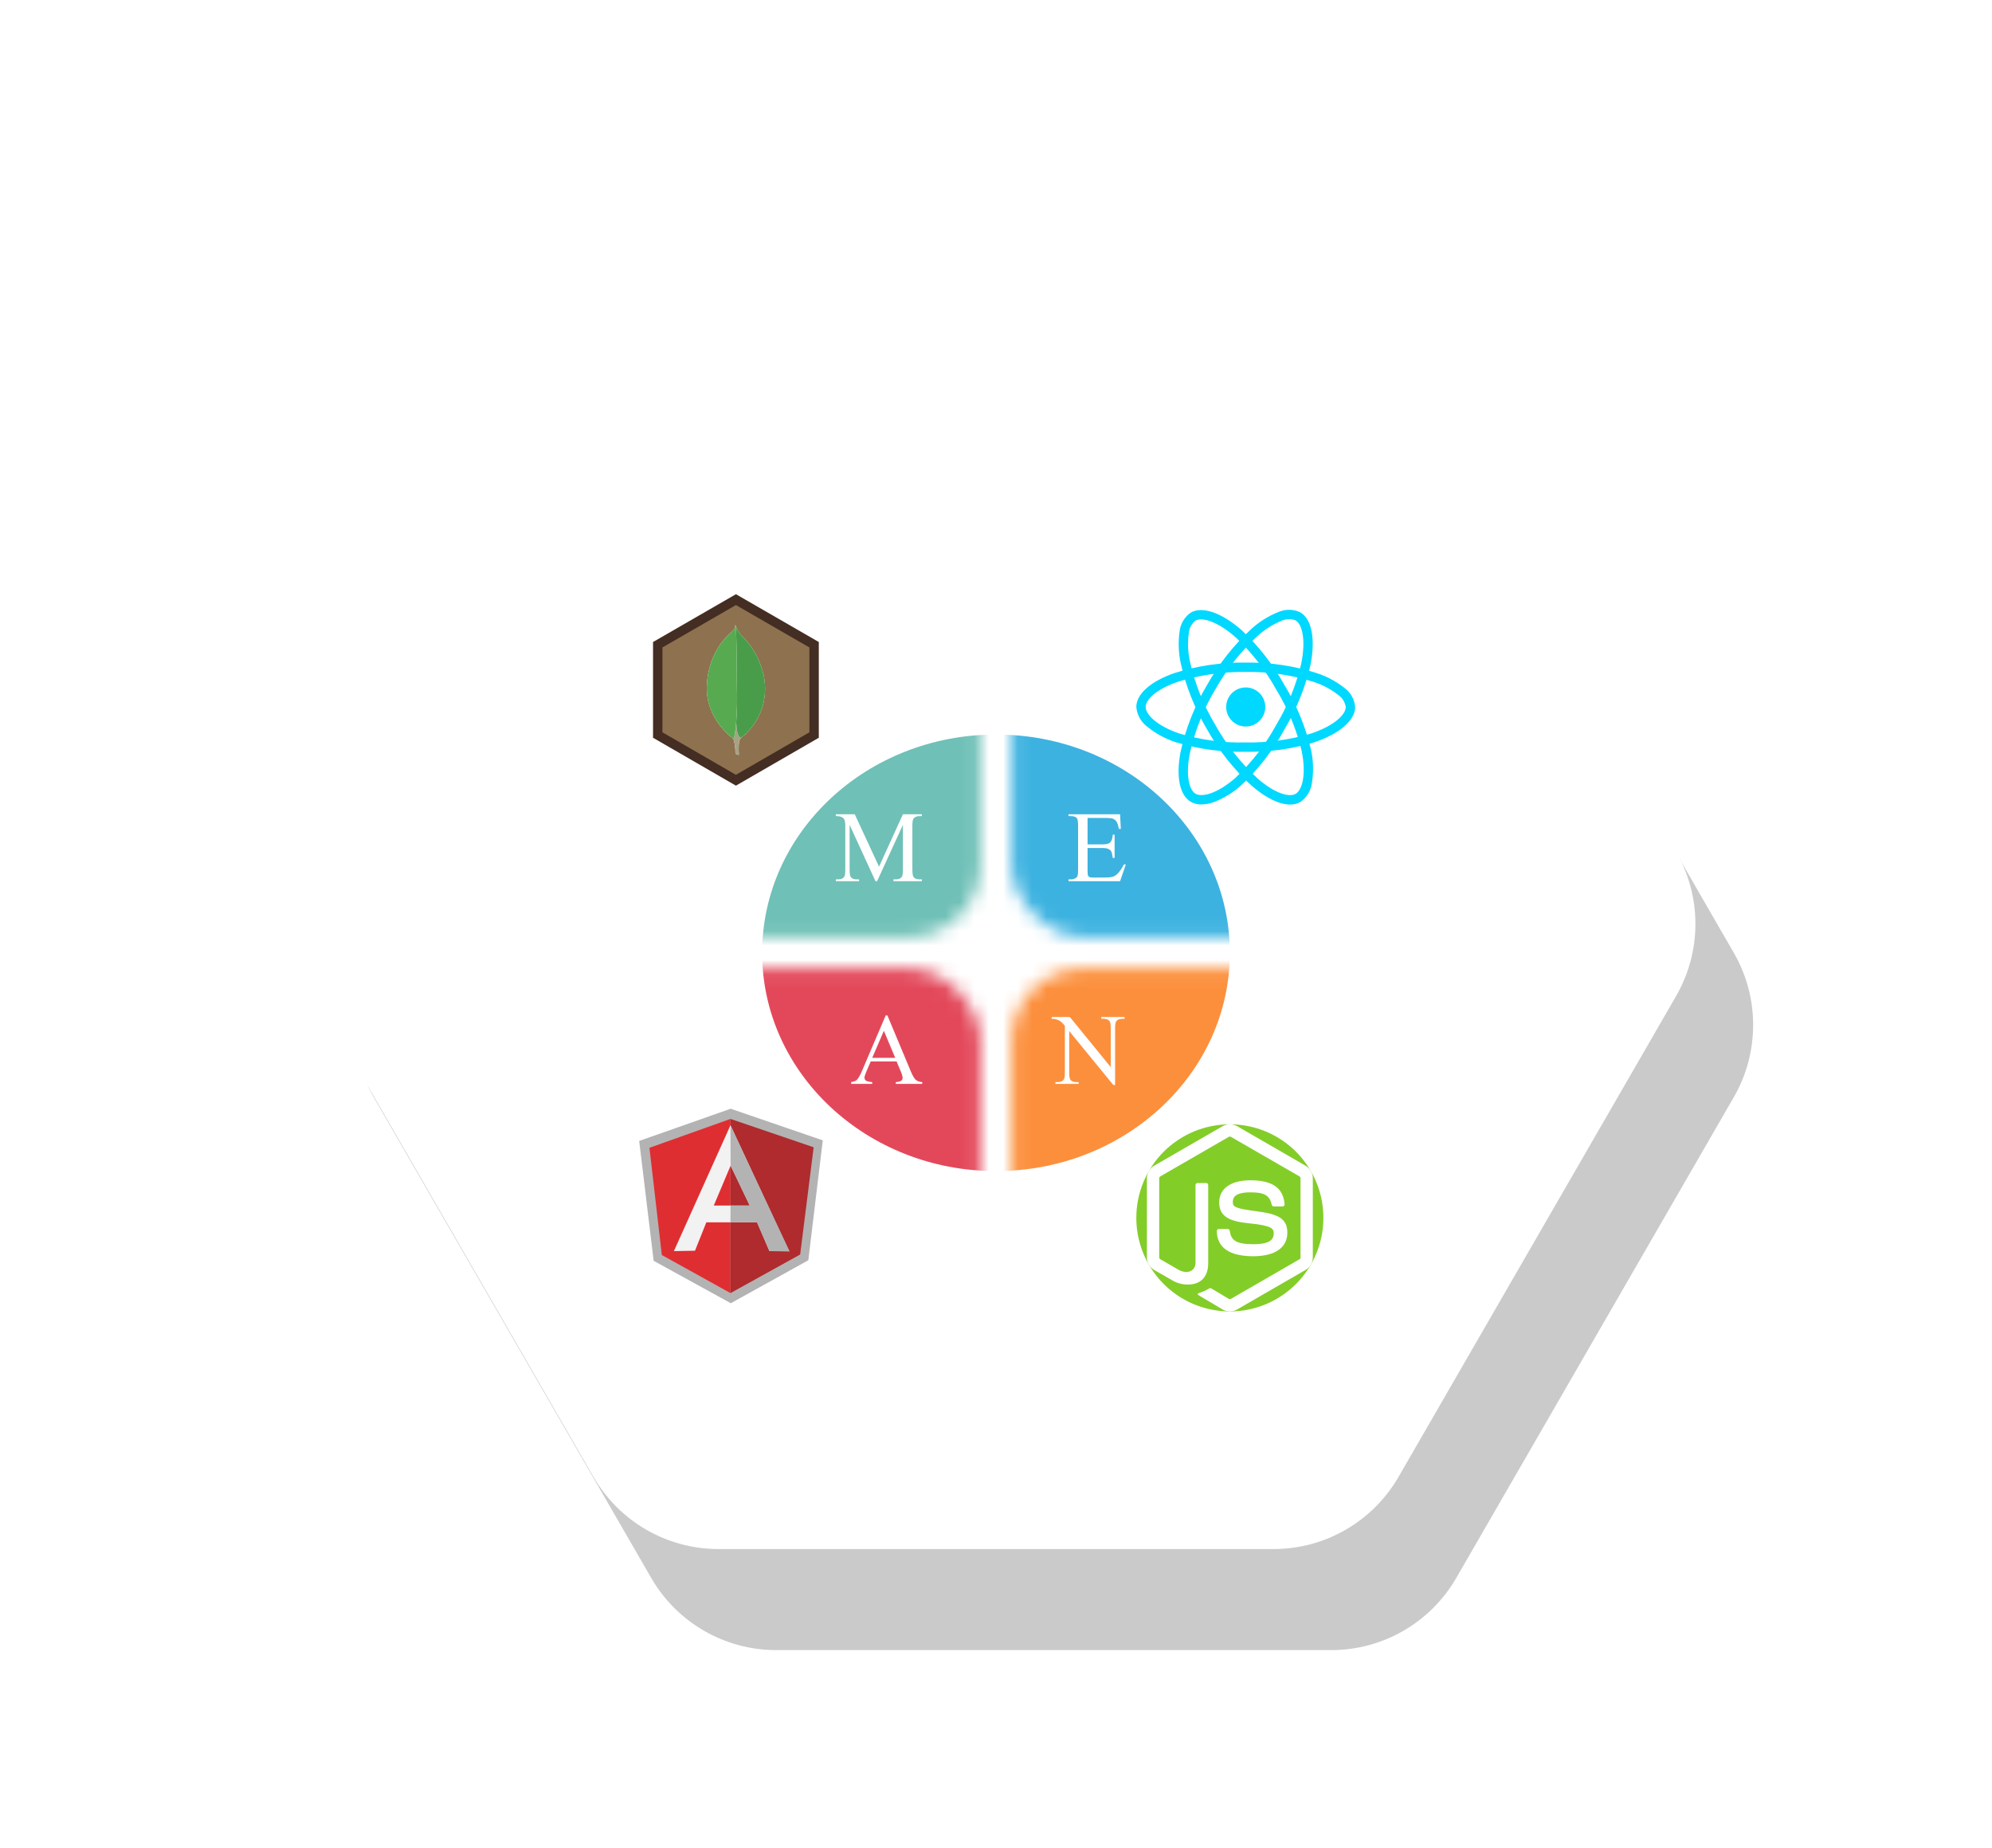 <svg width="138" height="128" viewBox="0 0 138 128" fill="none" xmlns="http://www.w3.org/2000/svg">
<path opacity="0.21" d="M120.113 66C121.9 69.094 121.9 72.906 120.113 76L100.887 109.301C99.1 112.395 95.799 114.301 92.227 114.301L53.773 114.301C50.201 114.301 46.9 112.395 45.113 109.301L25.887 76C24.1 72.906 24.1 69.094 25.887 66L45.113 32.699C46.9 29.605 50.201 27.699 53.773 27.699L92.227 27.699C95.799 27.699 99.1 29.605 100.887 32.699L120.113 66Z" fill="black"/>
<g filter="url(#filter0_d_2119_28995)">
<path d="M116.113 59C117.9 62.094 117.9 65.906 116.113 69L96.887 102.301C95.1 105.395 91.799 107.301 88.227 107.301L49.773 107.301C46.201 107.301 42.9 105.395 41.113 102.301L21.887 69C20.1 65.906 20.1 62.094 21.887 59L41.113 25.699C42.9 22.605 46.201 20.699 49.773 20.699L88.227 20.699C91.799 20.699 95.1 22.605 96.887 25.699L116.113 59Z" fill="white"/>
</g>
<g filter="url(#filter1_d_2119_28995)">
<rect x="70.08" y="67.08" width="25.92" height="25.92" rx="5" fill="white"/>
</g>
<mask id="mask0_2119_28995" style="mask-type:alpha" maskUnits="userSpaceOnUse" x="70" y="67" width="26" height="26">
<rect x="70.08" y="67.08" width="25.92" height="25.92" rx="5" fill="white"/>
</mask>
<g mask="url(#mask0_2119_28995)">
<path fill-rule="evenodd" clip-rule="evenodd" d="M85.201 77.88C86.482 77.88 87.735 78.26 88.801 78.972C89.867 79.684 90.697 80.696 91.188 81.88C91.678 83.064 91.806 84.367 91.556 85.624C91.306 86.881 90.689 88.036 89.783 88.942C88.877 89.848 87.722 90.466 86.465 90.716C85.208 90.966 83.905 90.837 82.721 90.347C81.537 89.856 80.525 89.026 79.813 87.96C79.101 86.895 78.721 85.642 78.721 84.36C78.721 82.641 79.403 80.993 80.619 79.778C81.834 78.563 83.482 77.88 85.201 77.88V77.88Z" fill="#83CD29"/>
<path d="M85.201 90.84C85.027 90.84 84.855 90.794 84.704 90.707L83.119 89.769C82.882 89.636 82.997 89.59 83.076 89.562C83.327 89.484 83.568 89.376 83.793 89.238C83.811 89.23 83.832 89.226 83.853 89.227C83.873 89.229 83.893 89.236 83.911 89.247L85.128 89.971C85.151 89.983 85.176 89.989 85.202 89.989C85.228 89.989 85.253 89.983 85.276 89.971L90.025 87.229C90.047 87.216 90.065 87.197 90.078 87.175C90.091 87.152 90.097 87.127 90.097 87.101V81.618C90.097 81.591 90.091 81.566 90.078 81.543C90.065 81.52 90.046 81.5 90.024 81.487L85.275 78.748C85.252 78.735 85.227 78.729 85.201 78.729C85.176 78.729 85.15 78.735 85.128 78.748L80.382 81.488C80.359 81.501 80.34 81.52 80.327 81.543C80.314 81.566 80.307 81.591 80.307 81.618V87.098C80.307 87.124 80.314 87.15 80.327 87.172C80.34 87.194 80.359 87.213 80.381 87.225L81.684 87.977C82.39 88.33 82.822 87.914 82.822 87.496V82.085C82.822 82.048 82.837 82.013 82.863 81.987C82.889 81.961 82.924 81.946 82.961 81.946H83.562C83.599 81.946 83.635 81.961 83.661 81.987C83.687 82.013 83.701 82.048 83.701 82.085V87.497C83.701 88.439 83.189 88.978 82.295 88.978C81.91 88.985 81.531 88.882 81.201 88.681L79.953 87.965C79.802 87.877 79.676 87.75 79.588 87.598C79.501 87.446 79.455 87.274 79.455 87.098V81.618C79.455 81.442 79.5 81.269 79.588 81.117C79.675 80.965 79.801 80.838 79.953 80.75L84.703 78.008C84.856 77.924 85.027 77.88 85.201 77.88C85.376 77.88 85.547 77.924 85.701 78.008L90.449 80.75C90.601 80.838 90.727 80.964 90.814 81.116C90.902 81.268 90.948 81.44 90.948 81.615V87.098C90.948 87.274 90.901 87.446 90.814 87.598C90.727 87.75 90.601 87.876 90.449 87.965L85.701 90.707C85.549 90.794 85.377 90.84 85.201 90.84V90.84ZM86.816 87.018C88.321 87.018 89.183 86.426 89.183 85.391C89.183 84.365 88.489 84.092 87.031 83.899C85.556 83.704 85.406 83.603 85.406 83.258C85.406 82.973 85.533 82.592 86.625 82.592C87.601 82.592 87.961 82.803 88.106 83.46C88.114 83.49 88.13 83.517 88.155 83.537C88.179 83.556 88.209 83.567 88.24 83.568H88.858C88.877 83.567 88.896 83.563 88.913 83.555C88.93 83.548 88.946 83.537 88.959 83.522C88.972 83.508 88.981 83.492 88.987 83.474C88.994 83.456 88.996 83.437 88.995 83.418C88.899 82.285 88.147 81.757 86.625 81.757C85.271 81.757 84.463 82.329 84.463 83.287C84.463 84.326 85.267 84.613 86.567 84.742C88.121 84.894 88.242 85.121 88.242 85.427C88.242 85.958 87.816 86.185 86.816 86.185C85.559 86.185 85.282 85.869 85.189 85.244C85.184 85.212 85.168 85.182 85.142 85.161C85.118 85.14 85.086 85.128 85.053 85.128H84.438C84.401 85.128 84.366 85.143 84.34 85.169C84.314 85.195 84.299 85.23 84.299 85.267C84.301 86.064 84.736 87.018 86.815 87.018H86.816Z" fill="white"/>
<ellipse cx="69" cy="66" rx="16.2" ry="15.12" fill="#FC8F3C"/>
</g>
<g filter="url(#filter2_d_2119_28995)">
<rect x="42" y="67.08" width="25.92" height="25.92" rx="5" fill="white"/>
</g>
<mask id="mask1_2119_28995" style="mask-type:alpha" maskUnits="userSpaceOnUse" x="42" y="67" width="26" height="26">
<rect x="42" y="67.08" width="25.92" height="25.92" rx="5" fill="white"/>
</mask>
<g mask="url(#mask1_2119_28995)">
<path d="M50.62 76.8L44.281 79.031L45.283 87.335L50.627 90.273L55.998 87.296L56.999 78.991L50.62 76.8Z" fill="#B3B3B3"/>
<path d="M56.367 79.471L50.605 77.506V89.571L55.433 86.898L56.367 79.471V79.471Z" fill="#AF2B2D"/>
<path d="M44.992 79.507L45.85 86.934L50.605 89.571V77.506L44.992 79.507Z" fill="#DF2E31"/>
<path d="M51.94 83.507L50.615 80.74L49.449 83.507H51.94ZM52.446 84.671H48.933L48.147 86.636L46.685 86.663L50.605 77.944L54.66 86.663H53.306L52.446 84.671V84.671Z" fill="#F2F2F2"/>
<path d="M50.605 77.944L50.615 80.74L51.939 83.509H50.608L50.605 84.669L52.445 84.671L53.306 86.663L54.704 86.689L50.605 77.944V77.944Z" fill="#B3B3B3"/>
<ellipse cx="69" cy="66" rx="16.2" ry="15.12" fill="#E3485A"/>
</g>
<g filter="url(#filter3_d_2119_28995)">
<rect x="70.08" y="39" width="25.92" height="25.92" rx="5" fill="white"/>
</g>
<mask id="mask2_2119_28995" style="mask-type:alpha" maskUnits="userSpaceOnUse" x="70" y="39" width="26" height="26">
<rect x="70.08" y="39" width="25.92" height="25.92" rx="5" fill="white"/>
</mask>
<g mask="url(#mask2_2119_28995)">
<path d="M86.301 50.325C87.049 50.325 87.655 49.719 87.655 48.972C87.655 48.224 87.049 47.618 86.301 47.618C85.553 47.618 84.947 48.224 84.947 48.972C84.947 49.719 85.553 50.325 86.301 50.325Z" fill="#00D8FF"/>
<path d="M86.301 52.075C84.674 52.115 83.051 51.895 81.493 51.426C80.773 51.197 80.102 50.838 79.513 50.365C79.288 50.204 79.101 49.996 78.964 49.755C78.828 49.515 78.744 49.248 78.721 48.972C78.721 48.077 79.704 47.2 81.351 46.626C82.951 46.117 84.623 45.871 86.301 45.896C87.957 45.873 89.607 46.115 91.186 46.613C91.879 46.834 92.528 47.176 93.102 47.623C93.323 47.777 93.507 47.977 93.642 48.211C93.777 48.444 93.859 48.703 93.882 48.972C93.882 49.902 92.782 50.845 91.012 51.431C89.484 51.885 87.895 52.102 86.301 52.075V52.075ZM86.301 46.543C84.695 46.522 83.096 46.756 81.564 47.237C80.048 47.767 79.368 48.49 79.368 48.97C79.368 49.473 80.099 50.263 81.703 50.811C83.193 51.258 84.745 51.466 86.301 51.428C87.826 51.455 89.346 51.249 90.809 50.816C92.474 50.264 93.232 49.473 93.232 48.972C93.205 48.8 93.142 48.635 93.048 48.489C92.954 48.342 92.83 48.217 92.685 48.12C92.172 47.723 91.592 47.42 90.974 47.224C89.462 46.75 87.885 46.52 86.301 46.543V46.543Z" fill="#00D8FF"/>
<path d="M83.226 55.723C82.973 55.729 82.724 55.668 82.502 55.546C81.727 55.098 81.459 53.809 81.784 52.095C82.143 50.455 82.764 48.884 83.625 47.442V47.442C84.432 45.996 85.466 44.688 86.686 43.569C87.224 43.078 87.844 42.687 88.518 42.413C88.762 42.299 89.028 42.24 89.297 42.24C89.567 42.24 89.833 42.299 90.076 42.413C90.883 42.878 91.15 44.301 90.773 46.127C90.403 47.678 89.798 49.164 88.978 50.531C88.199 51.96 87.198 53.257 86.013 54.372C85.456 54.881 84.809 55.283 84.105 55.557C83.824 55.662 83.526 55.718 83.226 55.723V55.723ZM84.186 47.764C83.365 49.144 82.769 50.646 82.421 52.214C82.121 53.792 82.409 54.742 82.827 54.983C83.26 55.234 84.312 54.996 85.588 53.881C86.72 52.812 87.675 51.571 88.419 50.204C89.204 48.897 89.785 47.477 90.141 45.994C90.495 44.275 90.189 43.222 89.755 42.972C89.592 42.909 89.418 42.882 89.244 42.89C89.07 42.898 88.9 42.942 88.743 43.02C88.143 43.268 87.592 43.619 87.114 44.059C85.948 45.131 84.961 46.383 84.19 47.767L84.186 47.764Z" fill="#00D8FF"/>
<path d="M89.374 55.73C88.641 55.73 87.709 55.286 86.739 54.452C85.497 53.322 84.446 51.999 83.627 50.533V50.533C82.777 49.112 82.16 47.563 81.8 45.947C81.644 45.235 81.615 44.502 81.714 43.781C81.737 43.513 81.819 43.254 81.953 43.021C82.087 42.788 82.271 42.588 82.491 42.434C83.296 41.968 84.662 42.447 86.056 43.685C87.215 44.78 88.2 46.046 88.975 47.439C89.824 48.828 90.447 50.343 90.821 51.926C90.984 52.664 91.009 53.425 90.895 54.171C90.868 54.447 90.782 54.713 90.642 54.952C90.503 55.19 90.313 55.396 90.086 55.555C89.869 55.675 89.623 55.736 89.374 55.73V55.73ZM84.187 50.207C84.973 51.608 85.977 52.874 87.161 53.959C88.379 55.007 89.345 55.232 89.76 54.988C90.193 54.736 90.513 53.709 90.183 52.046C89.823 50.533 89.225 49.088 88.412 47.762C87.672 46.428 86.733 45.216 85.626 44.167C84.314 43.002 83.249 42.741 82.816 42.992C82.68 43.102 82.57 43.239 82.49 43.394C82.41 43.549 82.363 43.718 82.353 43.892C82.267 44.536 82.295 45.189 82.436 45.823C82.782 47.368 83.374 48.849 84.188 50.208L84.187 50.207Z" fill="#00D8FF"/>
<ellipse cx="69" cy="66" rx="16.2" ry="15.12" fill="#3CB2E0"/>
</g>
<g filter="url(#filter4_d_2119_28995)">
<rect x="42" y="39" width="25.92" height="25.92" rx="5" fill="white"/>
</g>
<mask id="mask3_2119_28995" style="mask-type:alpha" maskUnits="userSpaceOnUse" x="42" y="39" width="26" height="26">
<rect x="42" y="39" width="25.92" height="25.92" rx="5" fill="white"/>
</mask>
<g mask="url(#mask3_2119_28995)">
<path d="M56.725 51.103L50.983 54.421L45.24 51.103V44.472L50.983 41.16L56.725 44.472V51.103Z" fill="#442D22"/>
<path d="M45.891 50.727V44.848L50.982 41.911L56.073 44.848V50.727L50.982 53.67L45.891 50.727Z" fill="#8E714E"/>
<path fill-rule="evenodd" clip-rule="evenodd" d="M51.187 52.299L50.947 52.217C50.947 52.217 50.976 50.993 50.537 50.906C50.244 50.566 50.584 36.502 51.638 50.859C51.638 50.859 51.275 51.04 51.211 51.351C51.14 51.655 51.187 52.299 51.187 52.299V52.299Z" fill="white"/>
<path fill-rule="evenodd" clip-rule="evenodd" d="M51.187 52.299L50.947 52.217C50.947 52.217 50.976 50.993 50.537 50.906C50.244 50.566 50.584 36.502 51.638 50.859C51.638 50.859 51.275 51.04 51.211 51.351C51.14 51.655 51.187 52.299 51.187 52.299V52.299Z" fill="#A6A385"/>
<path fill-rule="evenodd" clip-rule="evenodd" d="M51.316 51.116C51.316 51.116 53.418 49.734 52.926 46.859C52.452 44.769 51.334 44.084 51.211 43.821C51.076 43.633 50.947 43.305 50.947 43.305L51.035 49.12C51.035 49.126 50.854 50.9 51.316 51.116Z" fill="white"/>
<path fill-rule="evenodd" clip-rule="evenodd" d="M51.316 51.116C51.316 51.116 53.418 49.734 52.926 46.859C52.452 44.769 51.334 44.084 51.211 43.821C51.076 43.633 50.947 43.305 50.947 43.305L51.035 49.12C51.035 49.126 50.854 50.9 51.316 51.116Z" fill="#499D4A"/>
<path fill-rule="evenodd" clip-rule="evenodd" d="M50.824 51.193C50.824 51.193 48.851 49.846 48.968 47.474C49.079 45.103 50.473 43.938 50.742 43.727C50.918 43.54 50.924 43.469 50.935 43.282C51.058 43.545 51.035 47.223 51.052 47.656C51.105 49.325 50.959 50.876 50.824 51.193V51.193Z" fill="white"/>
<path fill-rule="evenodd" clip-rule="evenodd" d="M50.824 51.193C50.824 51.193 48.851 49.846 48.968 47.474C49.079 45.103 50.473 43.938 50.742 43.727C50.918 43.54 50.924 43.469 50.935 43.282C51.058 43.545 51.035 47.223 51.052 47.656C51.105 49.325 50.959 50.876 50.824 51.193V51.193Z" fill="#58AA50"/>
<ellipse cx="69" cy="66" rx="16.2" ry="15.12" fill="#6FC0B7"/>
</g>
<path d="M60.651 61.04L58.86 57.14V60.237C58.86 60.522 58.89 60.699 58.952 60.77C59.036 60.866 59.169 60.913 59.352 60.913H59.516V61.04H57.903V60.913H58.067C58.263 60.913 58.402 60.854 58.484 60.736C58.534 60.663 58.559 60.496 58.559 60.237V57.209C58.559 57.003 58.536 56.855 58.49 56.764C58.459 56.698 58.399 56.643 58.313 56.6C58.228 56.554 58.092 56.532 57.903 56.532V56.405H59.215L60.897 60.032L62.551 56.405H63.864V56.532H63.703C63.505 56.532 63.364 56.591 63.282 56.709C63.232 56.782 63.207 56.949 63.207 57.209V60.237C63.207 60.522 63.239 60.699 63.303 60.77C63.387 60.866 63.521 60.913 63.703 60.913H63.864V61.04H61.895V60.913H62.059C62.257 60.913 62.396 60.854 62.476 60.736C62.526 60.663 62.551 60.496 62.551 60.237V57.14L60.763 61.04H60.651Z" fill="white"/>
<path d="M62.114 73.528H60.319L60.005 74.26C59.927 74.44 59.888 74.574 59.888 74.663C59.888 74.734 59.922 74.796 59.988 74.851C60.056 74.903 60.202 74.938 60.425 74.954V75.08H58.966V74.954C59.159 74.919 59.285 74.875 59.342 74.82C59.458 74.711 59.587 74.489 59.728 74.154L61.358 70.339H61.478L63.091 74.195C63.221 74.505 63.338 74.706 63.443 74.8C63.55 74.891 63.698 74.942 63.888 74.954V75.08H62.059V74.954C62.243 74.944 62.368 74.914 62.431 74.861C62.498 74.809 62.531 74.745 62.531 74.67C62.531 74.57 62.485 74.411 62.394 74.195L62.114 73.528ZM62.018 73.275L61.232 71.402L60.425 73.275H62.018Z" fill="white"/>
<path d="M75.344 56.658V58.49H76.362C76.626 58.49 76.803 58.45 76.892 58.371C77.01 58.266 77.076 58.081 77.09 57.817H77.217V59.43H77.09C77.058 59.205 77.026 59.06 76.994 58.996C76.953 58.916 76.886 58.854 76.793 58.808C76.699 58.763 76.556 58.74 76.362 58.74H75.344V60.267C75.344 60.473 75.353 60.598 75.371 60.644C75.389 60.687 75.421 60.722 75.467 60.749C75.512 60.775 75.599 60.787 75.726 60.787H76.513C76.775 60.787 76.965 60.769 77.083 60.732C77.202 60.696 77.316 60.624 77.425 60.517C77.566 60.376 77.711 60.163 77.859 59.878H77.996L77.596 61.04H74.024V60.913H74.188C74.298 60.913 74.401 60.887 74.499 60.835C74.572 60.798 74.621 60.744 74.646 60.671C74.674 60.598 74.687 60.449 74.687 60.223V57.212C74.687 56.918 74.658 56.737 74.598 56.668C74.516 56.577 74.38 56.532 74.188 56.532H74.024V56.405H77.596L77.647 57.42H77.514C77.466 57.177 77.413 57.009 77.353 56.918C77.296 56.827 77.211 56.757 77.097 56.709C77.006 56.675 76.845 56.658 76.615 56.658H75.344Z" fill="white"/>
<path d="M72.859 70.445H74.117L76.95 73.921V71.249C76.95 70.964 76.918 70.786 76.854 70.715C76.77 70.62 76.637 70.572 76.454 70.572H76.294V70.445H77.907V70.572H77.743C77.547 70.572 77.408 70.631 77.326 70.749C77.276 70.822 77.251 70.989 77.251 71.249V75.155H77.128L74.072 71.423V74.277C74.072 74.562 74.103 74.739 74.164 74.81C74.251 74.906 74.384 74.954 74.564 74.954H74.728V75.08H73.115V74.954H73.276C73.474 74.954 73.614 74.894 73.696 74.776C73.746 74.703 73.771 74.537 73.771 74.277V71.054C73.637 70.896 73.534 70.793 73.464 70.743C73.395 70.692 73.294 70.646 73.159 70.603C73.093 70.582 72.993 70.572 72.859 70.572V70.445Z" fill="white"/>
<defs>
<filter id="filter0_d_2119_28995" x="0.547" y="0.699" width="136.906" height="126.603" filterUnits="userSpaceOnUse" color-interpolation-filters="sRGB">
<feFlood flood-opacity="0" result="BackgroundImageFix"/>
<feColorMatrix in="SourceAlpha" type="matrix" values="0 0 0 0 0 0 0 0 0 0 0 0 0 0 0 0 0 0 127 0" result="hardAlpha"/>
<feOffset/>
<feGaussianBlur stdDeviation="10"/>
<feComposite in2="hardAlpha" operator="out"/>
<feColorMatrix type="matrix" values="0 0 0 0 0.502 0 0 0 0 0.502 0 0 0 0 0.502 0 0 0 0.25 0"/>
<feBlend mode="normal" in2="BackgroundImageFix" result="effect1_dropShadow_2119_28995"/>
<feBlend mode="normal" in="SourceGraphic" in2="effect1_dropShadow_2119_28995" result="shape"/>
</filter>
<filter id="filter1_d_2119_28995" x="70.08" y="67.08" width="26.92" height="26.92" filterUnits="userSpaceOnUse" color-interpolation-filters="sRGB">
<feFlood flood-opacity="0" result="BackgroundImageFix"/>
<feColorMatrix in="SourceAlpha" type="matrix" values="0 0 0 0 0 0 0 0 0 0 0 0 0 0 0 0 0 0 127 0" result="hardAlpha"/>
<feOffset dx="1" dy="1"/>
<feComposite in2="hardAlpha" operator="out"/>
<feColorMatrix type="matrix" values="0 0 0 0 0 0 0 0 0 0 0 0 0 0 0 0 0 0 0.15 0"/>
<feBlend mode="normal" in2="BackgroundImageFix" result="effect1_dropShadow_2119_28995"/>
<feBlend mode="normal" in="SourceGraphic" in2="effect1_dropShadow_2119_28995" result="shape"/>
</filter>
<filter id="filter2_d_2119_28995" x="42" y="67.08" width="26.92" height="26.92" filterUnits="userSpaceOnUse" color-interpolation-filters="sRGB">
<feFlood flood-opacity="0" result="BackgroundImageFix"/>
<feColorMatrix in="SourceAlpha" type="matrix" values="0 0 0 0 0 0 0 0 0 0 0 0 0 0 0 0 0 0 127 0" result="hardAlpha"/>
<feOffset dx="1" dy="1"/>
<feComposite in2="hardAlpha" operator="out"/>
<feColorMatrix type="matrix" values="0 0 0 0 0 0 0 0 0 0 0 0 0 0 0 0 0 0 0.15 0"/>
<feBlend mode="normal" in2="BackgroundImageFix" result="effect1_dropShadow_2119_28995"/>
<feBlend mode="normal" in="SourceGraphic" in2="effect1_dropShadow_2119_28995" result="shape"/>
</filter>
<filter id="filter3_d_2119_28995" x="70.08" y="39" width="26.92" height="26.92" filterUnits="userSpaceOnUse" color-interpolation-filters="sRGB">
<feFlood flood-opacity="0" result="BackgroundImageFix"/>
<feColorMatrix in="SourceAlpha" type="matrix" values="0 0 0 0 0 0 0 0 0 0 0 0 0 0 0 0 0 0 127 0" result="hardAlpha"/>
<feOffset dx="1" dy="1"/>
<feComposite in2="hardAlpha" operator="out"/>
<feColorMatrix type="matrix" values="0 0 0 0 0 0 0 0 0 0 0 0 0 0 0 0 0 0 0.15 0"/>
<feBlend mode="normal" in2="BackgroundImageFix" result="effect1_dropShadow_2119_28995"/>
<feBlend mode="normal" in="SourceGraphic" in2="effect1_dropShadow_2119_28995" result="shape"/>
</filter>
<filter id="filter4_d_2119_28995" x="42" y="39" width="26.92" height="26.92" filterUnits="userSpaceOnUse" color-interpolation-filters="sRGB">
<feFlood flood-opacity="0" result="BackgroundImageFix"/>
<feColorMatrix in="SourceAlpha" type="matrix" values="0 0 0 0 0 0 0 0 0 0 0 0 0 0 0 0 0 0 127 0" result="hardAlpha"/>
<feOffset dx="1" dy="1"/>
<feComposite in2="hardAlpha" operator="out"/>
<feColorMatrix type="matrix" values="0 0 0 0 0 0 0 0 0 0 0 0 0 0 0 0 0 0 0.15 0"/>
<feBlend mode="normal" in2="BackgroundImageFix" result="effect1_dropShadow_2119_28995"/>
<feBlend mode="normal" in="SourceGraphic" in2="effect1_dropShadow_2119_28995" result="shape"/>
</filter>
</defs>
</svg>
